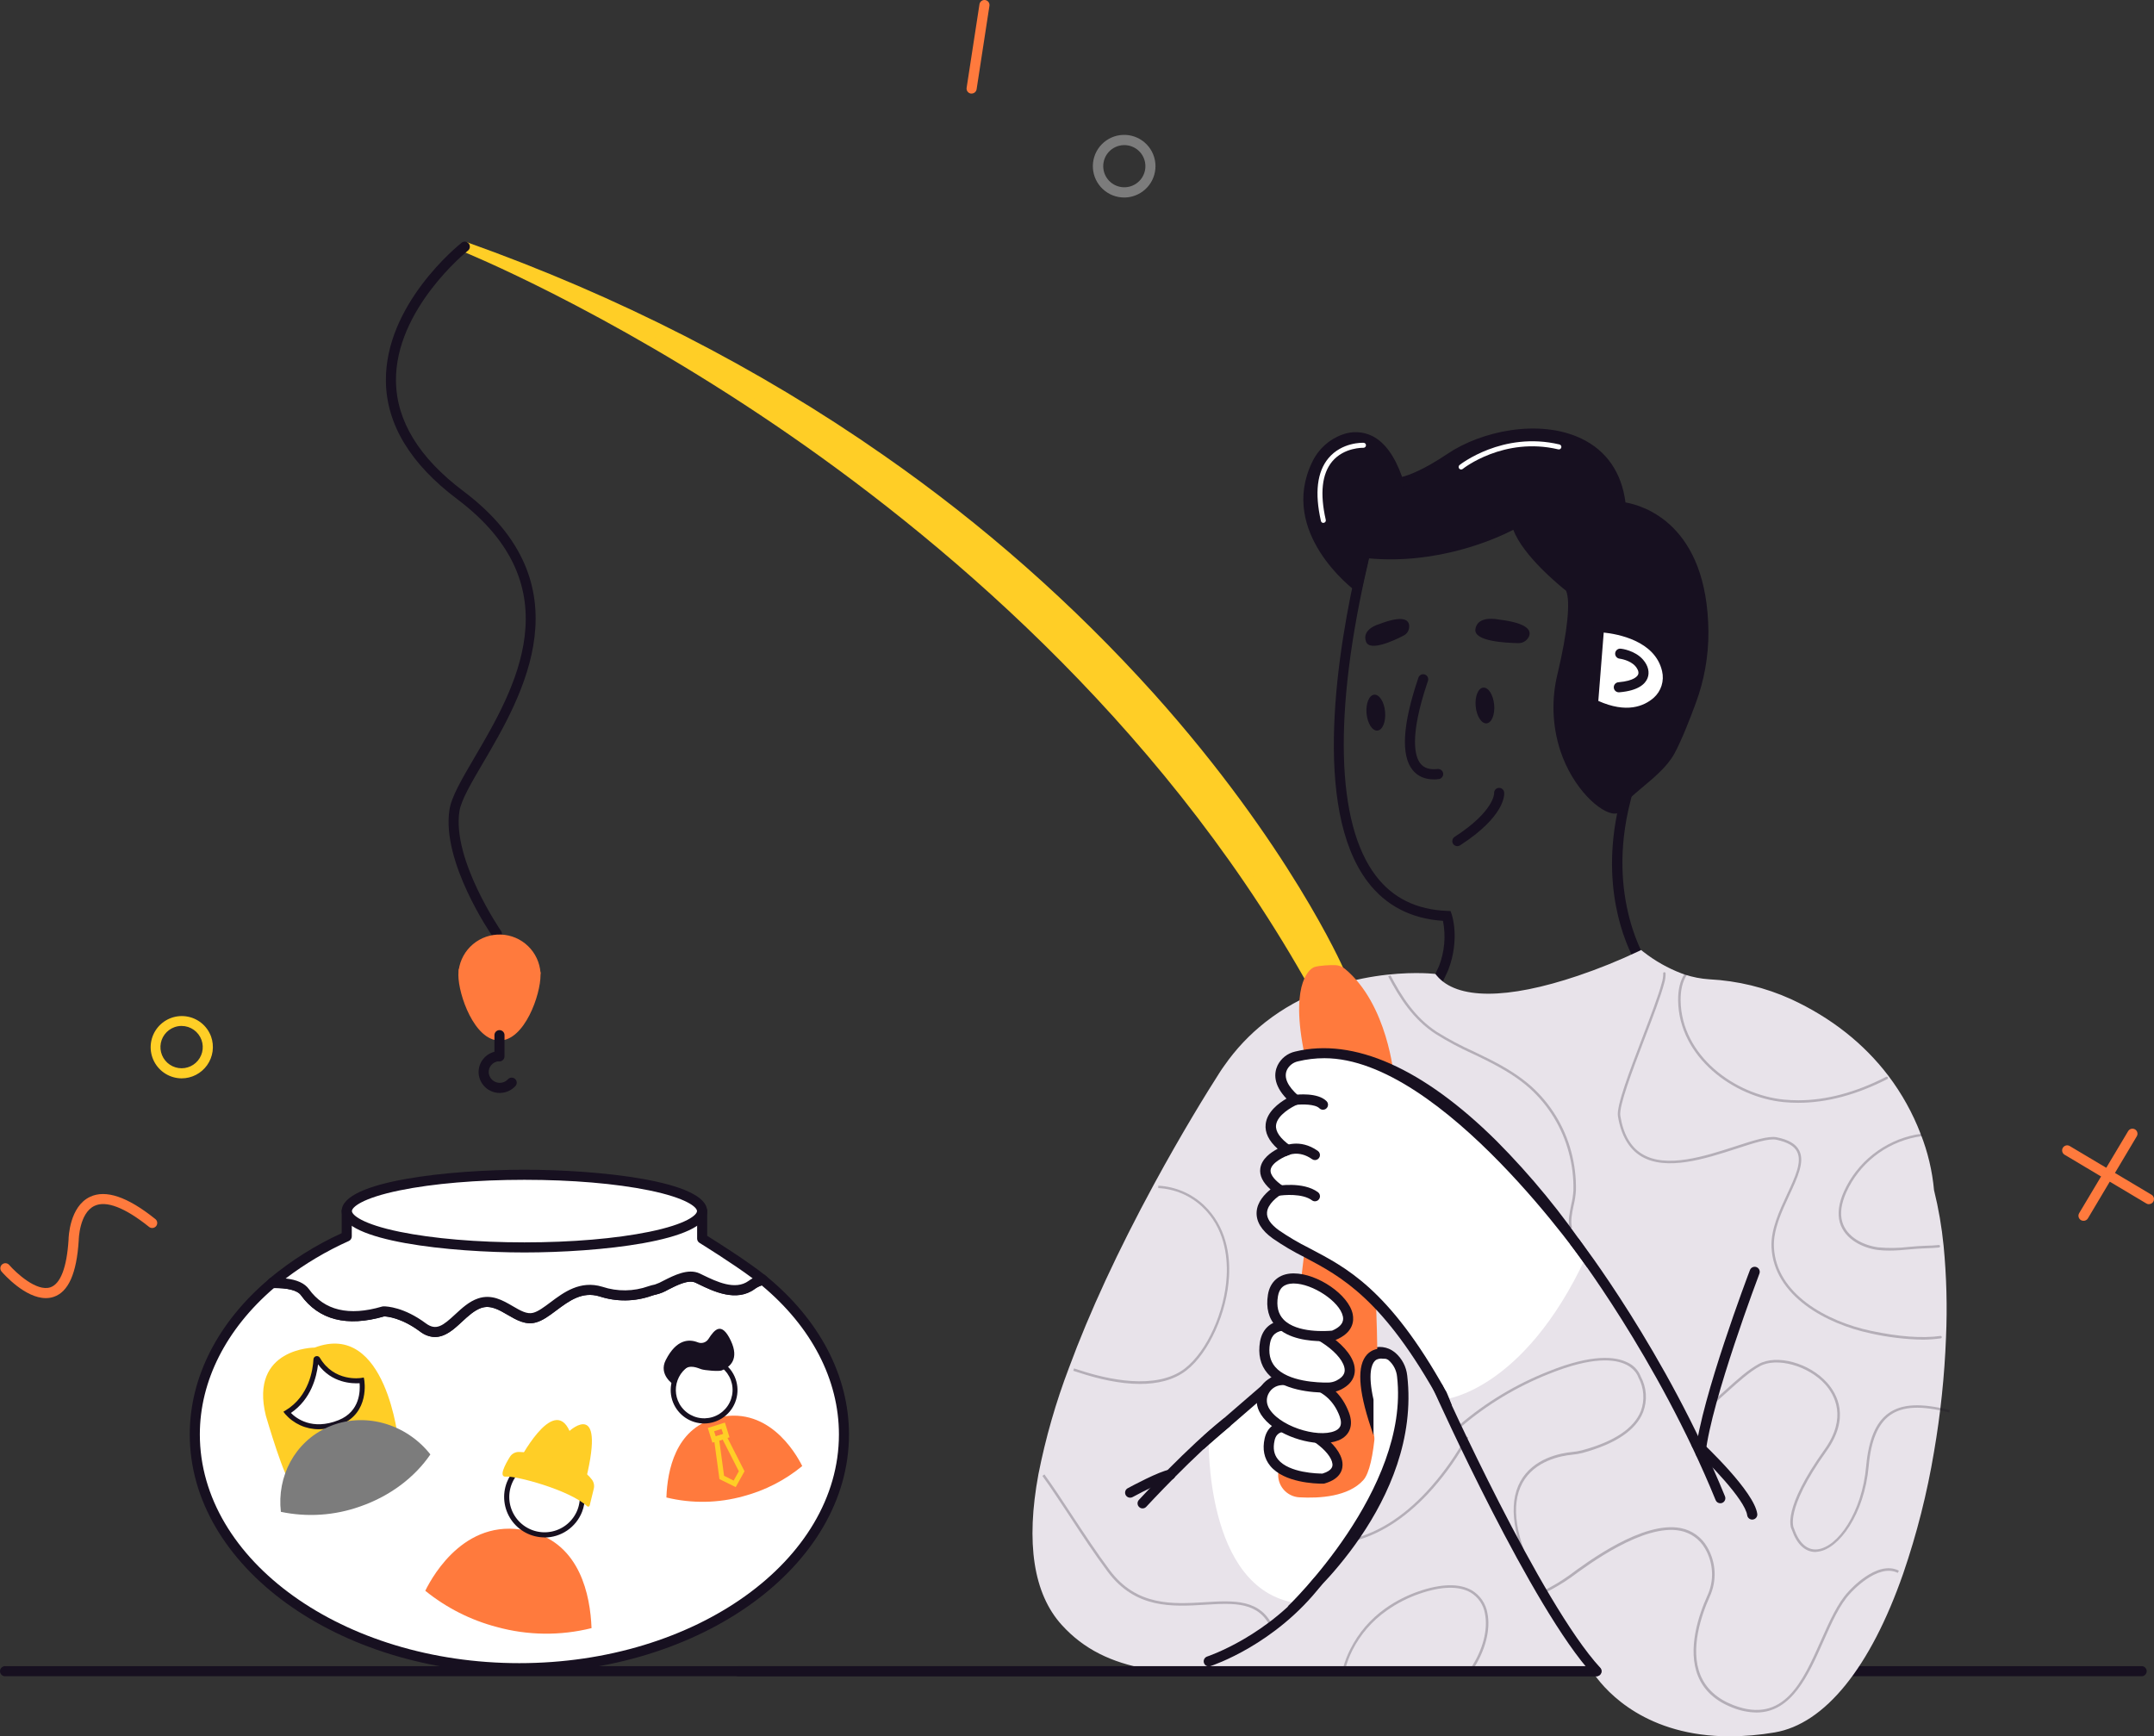 <svg xmlns="http://www.w3.org/2000/svg" id="Ebene_2" data-name="Ebene 2" viewBox="0 0 2846.66 2294.84"><rect x="0" y="0" width="2846.66" height="2294.84" fill="#333333" stroke="none"/><defs><style>      .cls-1 {        opacity: .25;      }      .cls-2, .cls-3, .cls-4, .cls-5, .cls-6 {        fill-rule: evenodd;      }      .cls-2, .cls-3, .cls-4, .cls-5, .cls-6, .cls-7, .cls-8, .cls-9, .cls-10, .cls-11, .cls-12 {        stroke-width: 0px;      }      .cls-2, .cls-7 {        fill: #171020;      }      .cls-3, .cls-12 {        fill: #ffce26;      }      .cls-4, .cls-10 {        fill: #fff;      }      .cls-5, .cls-9 {        fill: #ff7a3d;      }      .cls-6, .cls-8 {        fill: #7c7c7c;      }      .cls-11 {        fill: #e8e3ea;      }    </style></defs><g id="Layer_1" data-name="Layer 1"><path class="cls-12" d="m240.07,1425.23c-7.53-.04-14.9-2.14-21.32-6.07-6.42-3.94-11.63-9.56-15.08-16.25-3.45-6.69-4.99-14.2-4.47-21.7.52-7.51,3.09-14.73,7.43-20.88,4.34-6.15,10.28-11,17.18-14.01,6.9-3.01,14.49-4.07,21.95-3.06,7.46,1,14.5,4.03,20.36,8.76,5.86,4.72,10.31,10.96,12.87,18.04h0c2.2,6.23,2.88,12.9,1.97,19.45-.91,6.55-3.37,12.79-7.18,18.19-3.81,5.4-8.86,9.81-14.73,12.86-5.86,3.05-12.38,4.65-18.99,4.67h0Zm0-69.29c-3.24-.02-6.45.54-9.5,1.64-5.21,1.87-9.74,5.23-13.04,9.67-3.29,4.44-5.2,9.76-5.47,15.28-.27,5.52,1.1,11,3.94,15.75,2.84,4.74,7.02,8.54,12.02,10.9,5,2.37,10.58,3.21,16.05,2.4,5.47-.81,10.58-3.22,14.68-6.93,4.1-3.71,7.01-8.55,8.36-13.91,1.35-5.36,1.08-11.01-.78-16.21-1.95-5.43-5.52-10.13-10.22-13.45-4.71-3.33-10.33-5.12-16.09-5.14h.06Z"></path><path class="cls-8" d="m1485.81,261.03c-10.51.04-20.64-3.92-28.33-11.08-7.7-7.15-12.39-16.97-13.11-27.45-.73-10.48,2.56-20.85,9.19-29,6.64-8.15,16.12-13.47,26.53-14.88,10.42-1.41,20.98,1.19,29.54,7.27,8.57,6.09,14.5,15.2,16.59,25.5,2.09,10.3.19,21-5.32,29.95-5.51,8.95-14.22,15.46-24.36,18.23-3.49.96-7.1,1.45-10.73,1.46h0Zm0-69.26c-2.46,0-4.91.33-7.28.98-6.83,1.86-12.69,6.25-16.4,12.27s-4.99,13.23-3.58,20.16c1.4,6.93,5.39,13.07,11.15,17.17,5.76,4.1,12.87,5.85,19.88,4.91,7.01-.94,13.4-4.52,17.87-10,4.47-5.48,6.69-12.45,6.21-19.51-.48-7.06-3.62-13.67-8.79-18.49-5.18-4.82-11.99-7.5-19.06-7.49h0Z"></path><path class="cls-9" d="m1284.05,123.65h-1.01c-.87-.13-1.7-.43-2.45-.89-.75-.45-1.4-1.05-1.92-1.76-.52-.71-.89-1.51-1.1-2.36-.2-.85-.24-1.73-.11-2.6l16.98-110.4c.27-1.75,1.22-3.32,2.64-4.36,1.43-1.05,3.21-1.48,4.96-1.21,1.75.27,3.31,1.22,4.36,2.64,1.04,1.43,1.48,3.21,1.21,4.96l-16.97,110.4c-.26,1.56-1.07,2.97-2.28,3.99-1.2,1.02-2.73,1.58-4.31,1.58h0Z"></path><path class="cls-9" d="m60.47,1715.66c-27.11,0-54.98-31.13-58.4-35.12-.57-.66-1.01-1.43-1.28-2.26-.28-.83-.38-1.71-.32-2.58.06-.87.3-1.72.69-2.5.39-.78.93-1.48,1.6-2.05.66-.57,1.43-1.01,2.26-1.29.83-.27,1.71-.38,2.58-.32.87.07,1.72.3,2.5.69.78.39,1.48.94,2.05,1.6,8.96,10.29,36.2,35.72,54.44,29.55,13.36-4.5,21.66-26.16,24-62.61,0-3.61,1.39-44.34,28.5-57.01,20.65-9.78,49.53,0,85.85,29.14.75.52,1.38,1.19,1.86,1.96.48.78.79,1.64.93,2.54.13.91.07,1.83-.17,2.71-.24.88-.66,1.7-1.23,2.41-.57.71-1.28,1.3-2.09,1.72-.81.43-1.69.68-2.6.75-.91.07-1.82-.05-2.68-.35-.86-.3-1.65-.77-2.32-1.39-31.67-25.33-56.37-34.83-71.79-27.48-20.11,9.5-20.78,44.96-20.78,45.31v.35c-2.79,43.64-13.62,68.03-33.09,74.58-3.39,1.13-6.94,1.68-10.51,1.65h0Z"></path><path class="cls-9" d="m2839.99,1591.58c-1.2,0-2.37-.33-3.39-.95l-108.46-64.7c-1.4-.96-2.38-2.42-2.74-4.07-.36-1.66-.08-3.39.78-4.84.87-1.46,2.25-2.53,3.88-3.01,1.63-.47,3.37-.31,4.88.46l108.47,64.57c1.25.75,2.22,1.89,2.77,3.25.54,1.35.62,2.85.24,4.26-.39,1.4-1.23,2.65-2.39,3.53-1.16.89-2.58,1.37-4.04,1.37v.13Z"></path><path class="cls-9" d="m2753.47,1613.5c-1.19,0-2.36-.31-3.39-.92-1.52-.91-2.61-2.38-3.05-4.1-.44-1.71-.19-3.53.71-5.05l64.73-108.44c.45-.75,1.04-1.4,1.74-1.93.7-.52,1.49-.9,2.34-1.11.85-.22,1.73-.26,2.59-.14.87.13,1.7.42,2.45.87.75.45,1.41,1.04,1.93,1.74.52.7.9,1.5,1.11,2.34.22.85.27,1.73.14,2.59-.13.87-.42,1.7-.87,2.45l-64.57,108.47c-.6,1.01-1.46,1.84-2.49,2.41-1.03.56-2.19.85-3.37.82Z"></path><path class="cls-7" d="m2830.77,2215.42H7.14c-.91.06-1.83-.06-2.69-.37-.86-.31-1.65-.79-2.32-1.41-.67-.63-1.2-1.38-1.57-2.22-.37-.84-.55-1.75-.55-2.67s.19-1.82.55-2.66c.37-.84.9-1.6,1.57-2.22.67-.63,1.46-1.11,2.32-1.41.86-.31,1.78-.43,2.69-.37h2823.63c1.69.11,3.27.87,4.43,2.1,1.15,1.24,1.8,2.87,1.8,4.56s-.65,3.33-1.8,4.56c-1.16,1.24-2.74,1.99-4.43,2.11Z"></path><path class="cls-7" d="m2014.64,1355.94c-7.64,0-15.43-.35-23.37-1.05-36.52-3.47-72.18-13.18-105.42-28.69l-5.77-2.91,21.6-46.27c7.43-19.09,9.27-39.89,5.32-59.98-41.99-2.76-75.4-20.02-99.31-51.37-74.55-97.73-39.9-308.36-12.67-425.18.44-1.93.89-3.8,1.2-5.23l-23.46-29.13,122.3-54.25,201.7,51.62,1.3,3.17c3.73,8.83,91.42,217.97,56.72,352.15-33.32,128.77,22.16,212.59,22.58,213.45l-2.22,1.49,1.46,1.04c-38.67,53.33-94.35,81.14-161.96,81.14Zm-116.92-39.02c30.2,13.1,62.25,21.41,95.01,24.64,71.73,6.33,128.51-17.01,168.92-69.45-13.37-23.88-49.44-102.8-19.95-216.8,31.38-121.29-44.09-314.16-54.82-340.6l-190.77-48.7-102.13,45.22,15.83,19.51.22,1.86c.19,1.52,0,1.71-1.96,10.83-46.21,197.84-42.56,344.88,10.23,414.07,22.17,29.26,53.83,44.88,94.15,46.4l4.56.19,1.49,4.3c.44,1.33,11.02,32.75-4.47,73.51l-.19.47-16.12,34.55Z"></path><path class="cls-7" d="m1803.7,730.74l-9.97,43.64s-96.94-71.83-53.49-160.98c3.54-7.55,8.54-14.33,14.71-19.94,6.16-5.61,13.38-9.96,21.23-12.77,21.76-7.38,52.51-3.96,72.33,57,0,0,20.65-.51,68.25-32.62,70.59-47.5,214.46-54.31,225.26,64.76,0,0,107.67,5.25,109.03,165.31.1,31.49-5.5,62.75-16.53,92.25-7.7,20.93-18.34,48.1-27.52,65.08-16.63,30.78-66,56.72-68.85,73.06-2.15,12.28-48.99-13.08-69.67-75.56-10.25-31.67-11.48-65.57-3.55-97.89,8.18-34.3,20.75-96.31,10.08-115.78,0,0-64.39-49.88-70.66-86.05-.06.13-90.32,52.7-200.65,40.48Z"></path><path class="cls-7" d="m2133.88,1075.32c-17.99,0-54.89-32.21-71.8-83.13-10.66-32.84-11.95-68-3.7-101.53,13.2-55.39,17.35-96.14,11.27-109.92-8.61-6.81-57-46.33-69.67-80.53-23.56,12.13-99.56,46.11-191.09,37.75l-10.95,47.82-8.17-6.05c-1.05-.76-100.87-76.01-55.52-169.24,7.96-16.83,22.26-29.83,39.78-36.13,6.36-2.4,13.16-3.47,19.95-3.15,6.8.33,13.46,2.04,19.57,5.04,16.37,8.2,29.61,26.38,39.43,54.03,8.23-2.03,27.67-8.74,60.17-30.59,43.83-29.61,120.62-46.71,176.52-20.14,33.34,15.83,53.48,45,58.52,84.49,23.12,3.99,108.37,28.5,109.61,171.17.13,32.31-5.6,64.37-16.92,94.63-7.5,20.39-18.43,48.42-27.9,65.93-9.46,17.51-27.55,32.33-43.38,45.63-11.24,9.5-23.94,20.02-24.89,25.34-.39,2.33-1.58,4.45-3.37,6-1.79,1.55-4.06,2.43-6.42,2.49l-1.04.09Zm-124.65-395.51l1.65,9.5c4.78,27.59,50.67,68.47,68.15,81.9l1.07.85.67,1.24c11.11,20.27,1.01,76.73-9.5,120.53-7.66,31.08-6.51,63.68,3.32,94.15,16.41,49.31,48.08,71.73,57.54,73.88,3.17-9.34,14.67-19,28.79-30.69,14.98-12.66,31.99-26.72,40.09-41.73,9.09-16.82,19.76-44.34,27.14-64.2,10.74-28.75,16.19-59.21,16.09-89.9-1.3-151.41-98.55-158.5-102.7-158.73l-5.73-.31-.57-5.74c-3.42-37.78-20.75-64.38-51.53-78.98-49.56-23.56-121.98-8.77-163.34,19.16-47.85,32.27-69.67,33.7-71.83,33.76h-4.97l-1.55-4.75c-8.81-27.2-20.46-44.62-34.58-51.71-4.54-2.19-9.48-3.42-14.51-3.62-5.04-.2-10.06.63-14.76,2.45-7.01,2.54-13.45,6.44-18.95,11.47-5.51,5.03-9.97,11.1-13.13,17.85-33.22,68.25,21.89,126.67,43.42,145.96l8.9-38.83,5.89.67c106.91,11.84,195.65-38.98,196.35-39.49l8.58-4.69Z"></path><path class="cls-10" d="m2113.32,828.91s77.08,1.74,89.72,56.56c1.79,7.53,1.5,15.41-.84,22.79-2.34,7.38-6.65,13.99-12.46,19.11-14.66,12.82-41.17,23.94-84.46,3.16l8.04-101.62Z"></path><path class="cls-7" d="m2149.77,948.81c-13.24,0-28.98-3.42-47.5-12.36l-4.09-1.96,8.9-112.39,6.34.16c3.38,0,82.33,2.5,96.08,61.72,2.07,8.71,1.73,17.82-.98,26.35-2.71,8.53-7.69,16.16-14.41,22.07-12.25,10.76-28.04,16.61-44.34,16.41h0Zm-37.49-22.43c37.33,16.63,60.17,7.13,73.09-4.02,4.9-4.32,8.52-9.9,10.49-16.13,1.97-6.24,2.21-12.89.69-19.24-9.31-40.44-59.32-49.12-77.12-50.96l-7.15,90.35Z"></path><path class="cls-7" d="m2139.67,914.98c-1.76.08-3.48-.55-4.79-1.74-1.3-1.2-2.07-2.86-2.14-4.62-.08-1.77.55-3.49,1.74-4.79,1.2-1.3,2.86-2.07,4.62-2.15,20.84-1.8,25.02-8.26,25.81-10.23,1.68-4.11-1.96-8.99-3.58-10.89-7.22-8.33-20.74-9.98-20.87-10.01-1.75-.19-3.36-1.07-4.46-2.45-1.11-1.38-1.62-3.14-1.43-4.89.2-1.76,1.08-3.37,2.46-4.47,1.37-1.11,3.13-1.62,4.89-1.42.76,0,18.78,2.18,29.48,14.53,6.88,7.92,9,16.91,5.86,24.64-2.94,7.22-11.75,16.31-37.02,18.46l-.57.03Z"></path><path class="cls-7" d="m1980.16,818.74s-28.16-6.14-30.34,13.27c-1.78,15.58,40.18,17.73,56.68,17.99,2.78.07,5.52-.63,7.92-2.01,2.41-1.37,4.39-3.39,5.73-5.81,3.99-7.54,1.52-18.53-39.99-23.44Z"></path><path class="cls-7" d="m1822.73,824.85s-23.65,6.34-17.42,23.25c5.01,13.55,37.44-1.71,49.95-8.24,2.17-1.14,3.98-2.87,5.23-4.98s1.89-4.53,1.86-6.99c.06-7.82-6.27-15.86-39.62-3.04Z"></path><path class="cls-7" d="m1964.65,956.02c6.74-.63,11.21-11.72,9.98-24.76-1.24-13.05-7.7-23.1-14.43-22.47-6.74.64-11.21,11.73-9.98,24.77,1.23,13.04,7.69,23.1,14.43,22.46Z"></path><path class="cls-7" d="m1820.38,965.58c6.77-.61,11.3-11.73,10.12-24.83-1.17-13.1-7.62-23.22-14.39-22.61-6.76.61-11.3,11.72-10.12,24.82,1.18,13.1,7.63,23.23,14.39,22.62Z"></path><path class="cls-7" d="m1895.19,1030.1c-12.16,0-21.69-4.15-28.31-12.39-15.58-19.31-13.3-59.5,6.77-119.45.48-1.39.8-2.34.92-2.79.58-1.56,1.72-2.84,3.19-3.61,1.48-.77,3.19-.95,4.8-.53,1.6.43,2.99,1.44,3.9,2.84.9,1.4,1.24,3.08.97,4.72,0,.51-.54,1.71-1.14,3.49-24.29,72.58-16.09,98.17-9.03,106.85,4.79,5.95,12.29,8.29,23,7.12,1.7-.09,3.38.48,4.69,1.58,1.3,1.11,2.13,2.68,2.31,4.38.18,1.7-.29,3.41-1.33,4.77-1.04,1.36-2.56,2.27-4.25,2.54-2.25.35-4.43.48-6.49.48Z"></path><path class="cls-7" d="m1925.97,1118.36c-1.44-.01-2.84-.48-3.99-1.34-1.15-.87-1.99-2.08-2.39-3.46-.41-1.38-.36-2.86.14-4.21s1.42-2.5,2.63-3.28c52.44-33.92,52.25-57.35,52.25-57.61-.08-.86.02-1.73.28-2.56.26-.82.67-1.59,1.23-2.26.56-.66,1.24-1.21,2.01-1.61.77-.4,1.61-.65,2.47-.72,1.77-.15,3.53.4,4.89,1.54s2.22,2.77,2.39,4.54c.32,3.16,1.21,31.41-58.3,69.89-1.07.7-2.33,1.08-3.61,1.08h0Z"></path><path class="cls-10" d="m1748.85,691.09c-.75.01-1.48-.25-2.06-.72-.58-.48-.97-1.14-1.11-1.88-8.42-37.02-5.07-64.92,9.95-82.91,17.82-21.34,45.25-20.43,46.42-20.36.44,0,.88.09,1.28.27.41.18.77.44,1.07.76.3.33.52.71.66,1.13.15.42.2.86.16,1.3-.05.87-.44,1.69-1.08,2.28-.65.59-1.5.91-2.37.88-.23,0-25.34-.79-41.17,18.05-13.56,16.31-16.44,42.24-8.52,77.11.12.43.14.87.08,1.31-.07.43-.22.85-.46,1.22-.23.38-.54.7-.91.94-.37.25-.78.41-1.21.49l-.73.13Z"></path><path class="cls-10" d="m1931.01,620.5c-.69,0-1.37-.21-1.93-.61-.57-.4-.99-.96-1.22-1.61s-.25-1.36-.06-2.02c.19-.66.58-1.25,1.12-1.68.54-.44,56.81-45,131.99-27.17.86.21,1.61.74,2.07,1.5.46.75.61,1.66.4,2.52-.2.86-.74,1.6-1.5,2.07-.75.46-1.66.61-2.52.4-71.89-17.07-125.72,25.34-126.26,25.87-.6.46-1.34.72-2.09.73h0Z"></path><path class="cls-11" d="m2565.14,1767.37c-1.96,50.39-7.25,100.59-15.83,150.27-9.08,54.29-22.59,107.75-40.41,159.83-38.32,109.96-94.6,193.88-164.68,205.63-156.82,26.31-219.59-56.15-232.86-75.76-.85-1.23-85.35-2.02-165.44-2.5-72.52-.44-141.43-.6-141.43-.6h-27.68c-32.52.35-62.98,1.14-91.49,1.77-129.3,2.85-218.32,1.94-277.16-63.33-39.08-43.23-43.89-113-29.04-193.18,9.38-47.49,22.74-94.1,39.93-139.34,30.85-83.58,72.4-168.8,111.89-241.54,32.71-60.17,63.97-112.07,86.49-147.29,2-3.1,4.03-6.11,6.08-9.02,14.68-21.19,32.47-40.06,52.76-55.96,95.57-75.15,217.31-62.67,217.31-62.67,36.57,44.14,126.96,24.95,194.03,2.28,27.4-9.29,54.24-20.12,80.41-32.46,15.7,12.29,33.17,22.15,51.81,29.26,1.52.6,3.16,1.11,4.59,1.61,11.06,3.72,22.56,5.99,34.2,6.78,36.53,1.89,72.38,10.59,105.71,25.65,58.59,27.11,98.68,63.34,126.13,99.47,17.32,22.94,31.34,48.2,41.65,75.02,15.99,41.71,17.45,72.65,17.45,72.65,6,24.1,10.24,48.6,12.67,73.31,3.78,39.93,4.75,80.07,2.91,120.12h0Z"></path><path class="cls-11" d="m2285.92,2294.84c-109.51,0-161.86-57.76-178.58-81.26-7.98-.47-39.97-1.36-161.67-2.06-71.67-.44-140.74-.6-141.43-.6-9.36,0-18.54.06-27.55.16-26.35.25-51.09.86-75.03,1.39l-16.4.38c-136.18,2.98-223.14,0-282.26-65.42-37.18-41.17-47.51-108.06-30.66-198.98,9.48-47.94,22.98-95,40.38-140.67,27.17-73.66,64.95-155.17,112.26-242.42,37.5-69.1,70.43-122.18,86.74-147.67,1.87-2.95,3.9-5.99,6.34-9.31,15.08-21.7,33.31-41.03,54.09-57.35,96.59-76.01,217.02-64.58,222.12-64.04l2.69.26,1.74,2.12c26.48,31.92,92.79,31.98,186.85.19,27.12-9.18,53.69-19.91,79.58-32.15l3.71-1.8,3.16,2.5c15.18,11.88,32.04,21.42,50.04,28.31,1.55.6,2.95,1.08,4.37,1.55,10.54,3.5,21.48,5.63,32.56,6.34,37.35,1.93,74.01,10.83,108.08,26.25,52.92,24.48,96.18,58.62,128.64,101.34,17.71,23.42,32.04,49.22,42.56,76.64,9.42,23.83,15.38,48.88,17.7,74.39,5.99,24.2,10.23,48.81,12.67,73.63,3.88,40.23,4.94,80.69,3.17,121.07h0c-1.94,50.68-7.23,101.17-15.84,151.15-9.11,54.66-22.73,108.47-40.72,160.88-43.29,124.33-103.65,198.91-169.97,210.02-19.6,3.37-39.45,5.1-59.34,5.16h0Zm-481.65-97.25c.7,0,69.67,0,141.49.6,46.94.26,84.78.57,112.46.95q55.93.73,58.43,4.47c13.62,20.11,62.16,77.9,169.36,77.9,19.11-.07,38.17-1.73,57-4.97,61.31-10.29,117.97-81.77,159.61-201.28,17.73-51.72,31.16-104.81,40.16-158.73,8.58-49.4,13.87-99.31,15.83-149.41h0c1.73-39.75.67-79.57-3.16-119.17-2.37-24.38-6.5-48.55-12.39-72.33l-.22-1.33c0-.28-1.61-30.5-16.97-70.59-10.1-26.24-23.82-50.94-40.76-73.38-31.13-41.16-72.84-73.91-123.51-97.44-32.58-14.72-67.62-23.22-103.33-25.05-12.21-.83-24.27-3.21-35.88-7.09-1.65-.54-3.17-1.11-4.94-1.78-17.96-6.8-34.85-16.13-50.16-27.71-25.26,11.71-51.11,22.07-77.47,31.04-69.32,23.47-159.64,41.83-199.51-2.15-17.89-1.18-125.22-5.1-209.96,61.46-19.76,15.52-37.08,33.9-51.4,54.54-2.25,3.16-4.15,6.01-5.92,8.8-16.21,25.34-48.96,78.13-86.27,146.88-47.02,86.65-84.52,167.62-111.47,240.68-17.09,44.95-30.38,91.25-39.71,138.42-16.03,86.59-6.81,149.73,27.42,187.61,56.44,62.51,140.14,63.91,272.1,61.02l16.37-.38c23.98-.53,48.77-1.1,75.18-1.39,8.97-.13,18.18-.19,27.62-.19Z"></path><path class="cls-10" d="m1597.41,1900.7c0,.6-5.67,199.16,115.18,217.88,0,0,159.51-134.6,140.54-299.71-1.04-10.03-5.83-19.29-13.39-25.94l-.89-.73c-3.51-2.8-7.73-4.59-12.19-5.17-4.46-.58-8.99.08-13.1,1.9-4.12,1.82-7.65,4.73-10.23,8.41-2.57,3.69-4.09,8.01-4.38,12.5-1.55,21.45,2.31,42.94,11.21,62.51l-107.67-62.42-105.08,90.77Z"></path><path class="cls-7" d="m1859.75,1818.11c-1.23-11.74-6.89-22.57-15.83-30.28l-1.05-.82c-4.46-3.56-9.82-5.83-15.48-6.56s-11.42.11-16.64,2.42c-5.22,2.31-9.71,6.01-12.98,10.69-3.27,4.68-5.2,10.17-5.57,15.87-1.08,16.09.61,32.24,5.01,47.76l-95.7-55.39-108.56,93.86-2.22,2v17.48l112.23-97.03,111.29,72.83,1.77-21.59c-8.45-18.53-12.07-38.89-10.55-59.19.18-3.29,1.28-6.46,3.16-9.16,1.89-2.69,4.49-4.81,7.52-6.11,2.97-1.36,6.26-1.86,9.5-1.44,3.25.42,6.31,1.75,8.83,3.82l.79.6c6.3,5.55,10.25,13.28,11.06,21.63,17.13,148.84-144.51,303.64-144.51,303.64,3.17.76,6.34,1.39,9.5,1.9l3.01.44,2.31-1.93c6.88-5.41,162.27-138.68,143.11-305.44Z"></path><path class="cls-9" d="m1727.88,1620.65l-38.51,325.18c-.47,4.02-.12,8.1,1.04,11.98,1.16,3.89,3.1,7.49,5.7,10.59,2.61,3.11,5.82,5.64,9.44,7.46,3.63,1.81,7.58,2.87,11.63,3.09,27.01,1.55,64.73-.85,84.46-22.64,32.9-36.29,12.48-314.28,12.48-314.28l-86.24-21.38Z"></path><path class="cls-12" d="m613.97,326.14s734.1,293.57,1115.05,962.44c0,0,24.01-11.91,40.38-5.96,0,0-279.79-645.02-1155.43-956.48Z"></path><path class="cls-12" d="m1726.24,1297.35l-3.17-5.48c-195.93-344.27-487.7-586.79-697.88-729.61-228.01-154.89-411.88-229.22-413.69-229.95l4.69-12.48c200.3,71.25,385.88,166.01,551.54,281.85,130.81,90.99,250.7,196.76,357.28,315.2,178.08,198.69,249.81,361.62,250.5,363.24l6.15,14.22-14.54-5.29c-11.18-4.05-29.17,2.72-35.12,5.67l-5.76,2.63ZM788.85,403.31c83.7,45,165.01,94.3,243.62,147.7,131.1,88.62,253.73,189.18,366.31,300.38,134.25,133.36,246.29,277.61,333.09,428.79,8.37-3.4,17.26-5.35,26.29-5.76-19-39.55-93.04-181.37-243.5-349.15-140.67-156.98-374.99-364.88-725.81-521.96Z"></path><path class="cls-9" d="m1739.06,1284.62s-26.76,11.62-10.04,100.13c16.73,88.52,106.95,41.68,106.95,41.68,0,0-7.7-95.01-62.55-140.61-2.47-2.09-5.56-3.31-8.8-3.48-8.58-.29-17.16.48-25.56,2.28h0Z"></path><path class="cls-9" d="m1786.76,1445.49c-10.09.14-20.08-2.02-29.2-6.33-18.28-8.87-30.09-26.82-35.09-53.27-17.23-91.11,10.67-106.09,13.93-107.48l.54-.22c6.59-2.22,21.95-2.88,27.96-2.6,4.66.24,9.11,1.99,12.67,5,56.37,46.94,64.64,141.21,64.95,145.2.09,1.29-.21,2.58-.84,3.7-.64,1.13-1.59,2.04-2.73,2.64-1.3.95-25.62,13.36-52.19,13.36Zm-45.04-154.73c-2.37,1.74-20.33,17.73-6.14,92.76,4.18,22.17,13.52,36.8,27.77,43.73,23.37,11.4,54.44,0,65.46-4.84-2.37-19.01-14.31-93.74-59.66-131.46-1.35-1.17-3.06-1.85-4.85-1.93-7.56-.21-15.13.37-22.58,1.74h0Z"></path><path class="cls-10" d="m2095.53,1662.11s-199.52-310.35-382.18-265.86c-4.03.9-7.81,2.69-11.06,5.24-3.25,2.55-5.88,5.79-7.72,9.49-4.43,9.5-4.28,24,17.16,42.69,0,0-65.52,27.23-10.22,66.5,0,0-57.86,19.16-11.06,52.35,0,0-48.8,27.08-4.24,59.12,56.59,40.76,125.09,40,222.95,217.85,0-.12,103.81-10.32,186.37-187.38Z"></path><path class="cls-7" d="m2101.13,1658.56c-36.23-54.11-77.59-104.6-123.51-150.77-96.87-95.99-188.81-136.78-266.01-117.97-5,1.12-9.67,3.35-13.69,6.51-4.02,3.17-7.27,7.2-9.53,11.8-4.65,9.91-5.92,25.33,11.78,43.86-10.16,5.89-25.68,17.42-27.48,33.63-1.27,11.18,4.05,22.17,15.83,32.71-9.18,4.78-21.03,13.21-22.9,25.69-1.39,9.5,3.17,18.81,13.49,27.99-7.47,5.92-17.6,16.37-18.39,29.83-.73,12.51,6.33,24.32,21.47,35.09,13.13,9.08,26.89,17.21,41.17,24.35,49.21,26,105.01,55.49,179.71,191.31.59,1.05,1.43,1.92,2.46,2.53,1.03.6,2.21.92,3.4.93h.99c2.65,1.43,5.75,1.74,8.64.88,0,0-7.22-19-8.04-19-75.56-135.76-132.76-163.19-180.51-188.46-13.76-6.87-27.03-14.68-39.72-23.37-11.02-7.95-16.4-15.83-15.83-23.47.63-11.43,14.35-21.53,19.54-24.44.98-.55,1.81-1.34,2.41-2.3.6-.95.95-2.04,1.01-3.17.06-1.12-.16-2.24-.65-3.26-.48-1.02-1.22-1.89-2.14-2.55-7.63-5.41-16.5-13.42-15.39-20.93,1.46-9.79,18.75-17.64,24.67-19.63,1.18-.38,2.23-1.09,3.03-2.03.8-.94,1.33-2.09,1.51-3.32.18-1.22.02-2.47-.47-3.61-.48-1.14-1.28-2.12-2.3-2.83-13.74-9.69-20.23-19-19.28-27.48,1.46-13.3,20.87-24.2,28.22-27.27,1.04-.43,1.96-1.13,2.67-2.02.7-.89,1.17-1.95,1.35-3.07.18-1.12.07-2.27-.32-3.33-.39-1.07-1.04-2.02-1.9-2.76-15.01-13.11-20.2-24.83-15.49-34.83,1.43-2.78,3.46-5.21,5.93-7.11,2.47-1.91,5.34-3.25,8.39-3.92,11.51-2.8,23.31-4.2,35.15-4.18,156.03,0,346.99,276.19,346.99,276.19,1.68-3.39,2.54-6.34,4.15-9.79.48-1.02.7-2.14.63-3.27-.08-1.12-.43-2.21-1.04-3.16h0Z"></path><path class="cls-7" d="m1748.41,1466.71c-1.77.01-3.47-.69-4.72-1.93-5.64-5.67-23.34-5.48-31.04-4.5-1.7.12-3.39-.41-4.71-1.5-1.32-1.08-2.17-2.63-2.39-4.32-.21-1.7.23-3.41,1.24-4.79,1.01-1.37,2.5-2.31,4.18-2.62,3.17-.38,30.41-3.46,42.15,8.29.94.93,1.58,2.12,1.84,3.42.26,1.29.13,2.63-.38,3.85s-1.36,2.26-2.46,2.99-2.39,1.12-3.71,1.11h0Z"></path><path class="cls-7" d="m1737.83,1533.25c-1.39-.01-2.73-.44-3.86-1.24-17.71-12.51-32.28-4.97-32.4-4.91-.78.47-1.64.78-2.54.9-.89.13-1.81.07-2.68-.17s-1.69-.65-2.4-1.21c-.71-.56-1.29-1.27-1.72-2.06-.43-.8-.7-1.68-.78-2.58-.08-.9.03-1.81.31-2.67.28-.86.73-1.66,1.33-2.34.6-.68,1.33-1.23,2.14-1.62.89-.47,22.17-11.43,46.4,5.77,1.15.82,2.01,1.98,2.46,3.32.45,1.34.47,2.79.04,4.14-.43,1.35-1.27,2.52-2.41,3.36-1.13.84-2.51,1.3-3.92,1.31h.03Z"></path><path class="cls-7" d="m1737.83,1587.72c-1.44-.01-2.84-.47-3.99-1.33-12.45-9.25-36.89-7.32-45.29-5.77-.86.16-1.74.15-2.6-.03-.85-.19-1.66-.54-2.38-1.04-.72-.49-1.34-1.13-1.82-1.86-.47-.74-.8-1.56-.95-2.42-.16-.86-.15-1.74.03-2.6.19-.85.54-1.67,1.03-2.39.5-.72,1.14-1.33,1.87-1.81.73-.47,1.56-.8,2.42-.96,1.45-.28,35.94-6.33,55.64,8.17,1.12.84,1.95,2.01,2.37,3.35.42,1.33.41,2.76-.02,4.09-.44,1.33-1.29,2.49-2.42,3.32-1.13.82-2.49,1.27-3.89,1.28h0Z"></path><path class="cls-4" d="m1748.72,1954.22s-82.78,2.02-70.87-51.69c11.91-53.71,136.2,33.13,70.87,51.69Z"></path><path class="cls-7" d="m1747.39,1960.9c-8.61,0-50.35-1.17-68.68-23.47-8.08-9.78-10.55-22.17-7.38-36.32,3.35-15.17,14.85-23.28,31.38-22.45,27.46,1.45,68.56,29.19,71.41,54.5.83,7.5-1.11,21.09-23.56,27.49l-.82.22h-2.35v.03Zm-47.15-68.98c-11.81,0-14.73,6.81-15.83,12.07-2.28,10.23-.76,18.4,4.62,24.96,14.69,17.86,52.57,18.62,58.74,18.62,14.1-4.25,13.37-10.77,13.12-12.92-1.87-16.76-35.98-41.46-58.85-42.69l-1.8-.04Z"></path><path class="cls-4" d="m1670,1862.12c-1.78-3.92-2.59-8.21-2.37-12.51.22-4.3,1.47-8.49,3.64-12.21,2.17-3.72,5.2-6.87,8.83-9.18,3.64-2.31,7.77-3.71,12.06-4.1,24.39-2.21,67.62.76,84.24,45.22,19,50.58-86.64,33.92-106.4-7.22Z"></path><path class="cls-7" d="m1747.74,1907.29c-30.65,0-71.57-16.92-83.76-42.28-2.3-4.78-3.4-10.05-3.19-15.35.21-5.3,1.72-10.47,4.39-15.05,2.7-4.79,6.52-8.84,11.13-11.83,4.61-2.98,9.88-4.8,15.35-5.31,26.22-2.37,72.84.89,91.08,49.5,6.33,16.66,1.17,30.34-13.49,36.58-6.86,2.65-14.16,3.92-21.51,3.74h0Zm-71.73-48.05c12.23,25.34,65.08,41.81,88.01,32.05,5.45-2.31,11.08-6.65,6.33-19.63-15.07-40.35-54.97-42.98-77.39-40.92-3.33.31-6.54,1.42-9.34,3.24-2.8,1.82-5.12,4.3-6.75,7.21-1.6,2.72-2.5,5.79-2.63,8.93-.14,3.15.51,6.28,1.87,9.12h-.1Z"></path><path class="cls-4" d="m1769.18,1830.58c-4.43,2.12-9.28,3.2-14.19,3.17-22.45.25-92.97-3.36-83.19-59.73,11.21-64.41,158.09,26.1,97.38,56.56Z"></path><path class="cls-7" d="m1753.03,1840.59c-18.46,0-58.65-2.79-77.97-25.52-9.5-11.06-12.66-25.34-9.81-42.03,3.16-17.41,14.85-27.42,33.25-28.18,34.23-1.33,83.73,30.4,91.01,58.62,2.09,8.04,2.6,23.05-17.35,33.06-5.32,2.63-11.17,4.01-17.1,4.02l-2.03.03Zm-52.35-82.34h-1.64c-11.97.48-18.75,6.08-20.65,17.14-2.25,12.92,0,23.08,6.81,31.13,16.88,19.82,57.63,20.93,69.67,20.77,3.9,0,7.76-.89,11.27-2.6,11.91-5.98,11.66-13.04,10.42-17.83-5.51-21.62-48.13-48.7-75.88-48.7v.09Z"></path><path class="cls-4" d="m1762.03,1765.19s-90.01,10.83-79.78-52.92,149.92,24.61,79.78,52.92Z"></path><path class="cls-7" d="m1747.74,1772.57c-17.29,0-45.19-2.82-61.06-19.32-10.1-10.52-13.8-24.64-11.02-42.03,2.79-17.38,14.82-27.83,32.91-28.21h1.14c31.67,0,72.84,28.34,78,53.83,1.77,8.65,1.11,24.58-23.18,34.4l-.83.34h-.88c-5.01.62-10.04.94-15.08.99h0Zm-38-76.23h-.82c-11.72.25-18.28,5.8-20.05,17.01-2.12,13.17.32,23.21,7.44,30.62,17.55,18.3,57.7,15.3,64.1,14.69,16.72-7.06,14.88-16.02,14.25-19-4.09-19.38-40.12-43.32-64.95-43.32h.03Z"></path><path class="cls-7" d="m2273.66,1986.8c-1.35.04-2.68-.34-3.82-1.08-1.13-.74-2.01-1.81-2.51-3.06-77.02-188.62-190.02-335.34-191.16-336.8-.53-.69-.93-1.48-1.16-2.32-.23-.84-.29-1.73-.18-2.59.1-.87.38-1.71.82-2.47.43-.76,1.01-1.42,1.7-1.96.69-.54,1.48-.93,2.32-1.16.84-.24,1.72-.3,2.59-.19.87.11,1.7.39,2.46.82.76.43,1.43,1.01,1.97,1.7,1.14,1.46,115.24,149.54,192.99,339.93.33.81.49,1.68.49,2.56-.01.88-.19,1.75-.53,2.56-.34.81-.83,1.54-1.46,2.16-.62.61-1.36,1.1-2.18,1.43-.75.29-1.54.45-2.34.47Z"></path><path class="cls-7" d="m2247.41,1926.73h-.73c-.87-.09-1.72-.35-2.49-.77s-1.45-.99-2-1.67-.96-1.47-1.21-2.31c-.24-.84-.32-1.73-.22-2.6,7.76-71.44,69.42-234.34,72.04-241.09.69-1.58,1.95-2.84,3.54-3.5,1.58-.67,3.37-.71,4.98-.09,1.6.61,2.91,1.82,3.65,3.37.74,1.56.85,3.34.31,4.97-.63,1.68-63.68,168.03-71.25,237.8-.2,1.62-.98,3.11-2.2,4.2-1.21,1.08-2.79,1.69-4.42,1.69h0Z"></path><path class="cls-7" d="m2315.62,2008.37c-1.6,0-3.15-.59-4.36-1.64s-2-2.5-2.23-4.09c-2.97-20.9-52.53-71.13-71.38-88.67-.65-.6-1.17-1.33-1.54-2.13-.37-.8-.57-1.67-.6-2.56-.03-.88.12-1.76.43-2.59.31-.82.79-1.58,1.4-2.22.59-.66,1.31-1.19,2.12-1.56.8-.38,1.67-.58,2.56-.61.89-.03,1.77.12,2.6.44.82.31,1.58.79,2.22,1.41,7.28,6.81,71.31,67.3,75.49,96.59.25,1.75-.21,3.53-1.27,4.94-1.07,1.41-2.64,2.35-4.39,2.6l-1.05.09Z"></path><path class="cls-7" d="m2109.96,2215.42c-.92,0-1.83-.19-2.67-.56-.85-.37-1.61-.92-2.23-1.59-79.97-86.65-205.37-364.83-210.69-376.64-.73-1.61-.78-3.45-.15-5.1.63-1.65,1.89-2.98,3.5-3.7,1.61-.73,3.45-.78,5.1-.15,1.65.63,2.98,1.89,3.71,3.5,1.29,2.89,129.84,288,208.31,373.03.89.95,1.49,2.13,1.71,3.42.23,1.28.07,2.6-.45,3.79-.52,1.19-1.38,2.21-2.47,2.92-1.09.71-2.36,1.09-3.67,1.08h0Z"></path><path class="cls-7" d="m1597.38,2202.4c-1.58-.01-3.1-.59-4.3-1.62-1.19-1.03-1.98-2.45-2.23-4.01s.07-3.16.88-4.51c.82-1.35,2.09-2.37,3.59-2.87.82-.29,81.9-27.14,140.45-102.51,1.08-1.4,2.68-2.3,4.43-2.52,1.75-.22,3.52.26,4.91,1.35,1.4,1.08,2.3,2.67,2.52,4.42.22,1.76-.26,3.52-1.35,4.92-61.21,78.76-143.39,105.9-146.72,107.04-.7.21-1.44.32-2.18.31h0Z"></path><path class="cls-7" d="m1510.04,1993.61c-1.68.03-3.29-.61-4.5-1.77-.66-.59-1.2-1.31-1.58-2.11-.37-.8-.59-1.67-.62-2.56-.04-.89.1-1.77.42-2.6.31-.83.79-1.59,1.4-2.23,2.66-2.91,66.19-71.57,111.22-106.94,1.39-1.1,3.16-1.59,4.91-1.38,1.76.21,3.36,1.11,4.45,2.5,1.09,1.39,1.58,3.16,1.37,4.91-.21,1.76-1.11,3.36-2.5,4.45-44.33,34.83-109,104.79-109.66,105.49-.62.69-1.38,1.25-2.22,1.64-.85.38-1.76.59-2.69.6h0Z"></path><path class="cls-7" d="m1493.89,1979.43c-1.55.08-3.07-.38-4.31-1.3-1.24-.91-2.13-2.23-2.5-3.73s-.22-3.08.45-4.48c.66-1.39,1.79-2.51,3.19-3.16,4.21-2.28,41.55-22.39,54.63-24.29.89-.18,1.81-.18,2.7.01.89.18,1.73.55,2.48,1.07.74.53,1.37,1.2,1.85,1.97.47.78.78,1.64.91,2.54.13.91.08,1.82-.16,2.7-.24.88-.65,1.7-1.22,2.41-.56.72-1.27,1.3-2.07,1.73-.8.43-1.69.7-2.59.77-8.08,1.14-35.06,14.6-50.16,22.81-.97.58-2.07.9-3.2.95h0Z"></path><path class="cls-7" d="m2109.97,2215.42H975.69c-1.68-.12-3.27-.87-4.42-2.11-1.16-1.23-1.8-2.86-1.8-4.56s.64-3.32,1.8-4.56c1.15-1.23,2.74-1.99,4.42-2.1h1134.28c1.69.11,3.27.87,4.42,2.1,1.16,1.24,1.8,2.87,1.8,4.56s-.64,3.33-1.8,4.56c-1.15,1.24-2.73,1.99-4.42,2.11Z"></path><path class="cls-10" d="m1828.3,1789.51s-41.16,5.73-15.2,96.94c3.43,11.86,5.82,24.01,7.13,36.29l.16,1.52,11.52-14.89-3.61-119.86Z"></path><path class="cls-7" d="m1829.95,1783.08c-4.14-.96-8.45-.82-12.52.41-4.07,1.23-7.74,3.5-10.66,6.59-13.55,14.53-11.94,46.2,4.97,96.65l3.45,10.32v-48.1.92c-7.85-34.84-2.12-46.87,1.33-50.67,1.13-1.36,2.64-2.36,4.34-2.85,2.03-.74,4.21-.95,6.34-.63,5.79,0,6.33.79,7.19,1.23l1.36-12.67-5.8-1.2Z"></path><path class="cls-10" d="m1115.19,1895.82c0,170.6-192,308.96-428.88,308.96s-428.89-138.36-428.89-308.96c0-76.32,38.38-146.15,102.04-200.05,19-.54,36.39,2.15,43.48,12,19.57,27.14,51.91,40.76,103.81,25.34,0,0,22.17-1.02,52.03,21.12,29.86,22.14,46.68-22.17,75.02-31.92,28.34-9.75,49.12,25.33,72.52,19,23.4-6.33,48.04-46.58,87.85-34.46,39.81,12.13,62.55-1.29,72.33-2.78,9.79-1.49,37.65-23.44,55.32-15.14,17.68,8.3,48.49,25.97,71.45,9.18,4.42-3.27,9.48-5.58,14.85-6.77,66.63,54.66,107.07,126.16,107.07,204.48Z"></path><path class="cls-7" d="m686.31,2211.46c-240.17,0-435.54-141.62-435.54-315.64,0-75.27,37.05-148.11,104.51-205.15l1.77-1.49h2.34c25.33-.66,41.39,4.15,49.09,14.76,20.27,28.16,52.73,35.88,96.53,22.99l.76-.22h.82c1.01,0,24.99-.82,56.31,22.45,13.78,10.23,22.77,2.98,38.76-11.84,9.06-8.36,18.4-17.04,30.15-21.03,18.05-6.14,32.9,2.54,46.01,10.2,10.04,5.86,18.72,10.93,26.92,8.74,6.75-1.77,14.51-7.6,22.74-13.78,17.54-13.17,39.36-29.54,68.75-20.61,19.78,6.55,41.18,6.3,60.8-.7,2.81-.95,5.67-1.71,8.58-2.28,3.98-1.33,7.82-3.05,11.46-5.13,13.74-6.97,32.55-16.56,47.69-9.5,1.58.76,3.17,1.55,5.07,2.44,16.72,8.07,41.93,20.33,59.63,7.38,5.15-3.81,11.04-6.5,17.29-7.89l3.17-.73,2.53,2.06c70.62,57.67,109.54,132.06,109.54,209.43-.12,173.92-195.52,315.54-435.69,315.54Zm-324.35-509.07c-63.15,54.19-97.86,122.81-97.86,193.43,0,166.67,189.38,302.31,422.21,302.31s422.39-135.64,422.39-302.31c0-72.33-36.19-142.13-102-196.91-3.34,1.08-6.48,2.7-9.31,4.78-24.2,17.7-54.95,2.79-73.32-6.11l-4.93-2.38c-9.25-4.34-24.7,3.52-36.01,9.28-4.83,2.84-10.05,4.98-15.49,6.33-2.23.48-4.43,1.1-6.59,1.84-22.18,7.8-46.32,8.05-68.66.73-22.96-6.97-40.19,5.98-57,18.49-9.31,7-18.08,13.59-27.36,16.03-13.55,3.58-25.49-3.39-37.02-10.1-11.53-6.72-22.74-13.31-35.02-9.12-9.03,3.16-17.32,10.76-25.34,18.2-14.44,13.4-32.43,30.09-55.77,12.67-24.39-18.11-43.32-19.7-47.12-19.82-49.31,14.28-86.39,4.78-110.18-28.22-4.59-6.08-17.26-9.4-35.63-9.12Z"></path><path class="cls-10" d="m927.97,1637.06v-36.42h-114.52c-83.75-18.41-170.49-18.41-254.24,0h-100.99v33.47c-35.61,15.89-68.85,36.64-98.77,61.66,19-.54,36.39,2.15,43.48,12,19.57,27.14,51.9,40.76,103.81,25.34,0,0,22.17-1.02,52.03,21.12,29.86,22.14,46.68-22.17,75.02-31.92,28.34-9.76,49.12,25.33,72.52,19,23.4-6.34,48.04-46.59,87.85-34.46,39.81,12.13,62.55-1.3,72.33-2.78,9.79-1.49,37.65-23.44,55.33-15.14,17.67,8.3,48.49,25.97,71.45,9.18,4.42-3.27,9.48-5.58,14.85-6.77-25.56-20.65-80.15-54.28-80.15-54.28Z"></path><path class="cls-7" d="m574.77,1767.12c-7.29-.2-14.3-2.8-19.95-7.41-24.39-18.11-43.32-19.7-47.12-19.83-49.31,14.29-86.39,4.79-110.17-28.21-4.69-6.34-18.15-9.76-38-9.25-1.37.04-2.72-.34-3.86-1.11s-2-1.88-2.48-3.16c-.5-1.3-.58-2.71-.23-4.05.35-1.34,1.1-2.54,2.16-3.43,29.28-24.5,61.71-44.96,96.43-60.83v-29.2c0-1.77.7-3.46,1.95-4.7,1.25-1.25,2.94-1.95,4.7-1.95h100.26c84.24-18.41,171.46-18.41,255.69,0h113.79c.87-.01,1.74.16,2.55.5.81.33,1.55.82,2.17,1.43.62.62,1.11,1.36,1.45,2.17.33.8.51,1.67.51,2.55v32.71c12.13,7.57,55.35,34.84,77.68,53.05.97.79,1.69,1.84,2.1,3.02.4,1.19.46,2.46.17,3.68-.29,1.22-.91,2.33-1.8,3.21-.89.88-2,1.5-3.22,1.77-4.47.98-8.68,2.89-12.35,5.61-24.2,17.7-54.95,2.78-73.32-6.11l-4.94-2.38c-9.25-4.34-24.7,3.52-36.01,9.28-4.83,2.84-10.05,4.98-15.49,6.33-2.23.48-4.43,1.1-6.59,1.84-22.18,7.79-46.32,8.05-68.66.73-22.96-6.97-40.19,5.98-57,18.49-9.31,7-18.08,13.59-27.36,16.03-13.56,3.58-25.49-3.39-37.02-10.11-11.53-6.71-22.74-13.3-35.02-9.12-9.03,3.17-17.32,10.77-25.34,18.21-9.88,9.38-21.63,20.24-35.69,20.24Zm-67.61-40.57c4.31,0,26.89,1.11,55.61,22.46,13.78,10.22,22.77,2.97,38.76-11.85,9.06-8.36,18.4-17.04,30.15-21.03,18.05-6.14,32.9,2.54,46.01,10.2,10.04,5.86,18.72,10.93,26.92,8.74,6.75-1.77,14.5-7.6,22.74-13.77,17.55-13.18,39.36-29.55,68.75-20.62,19.78,6.55,41.18,6.3,60.8-.7,2.81-.95,5.67-1.71,8.58-2.28,3.98-1.33,7.82-3.04,11.46-5.13,13.74-6.96,32.55-16.56,47.69-9.5,1.59.76,3.17,1.55,5.07,2.44,16.72,8.08,41.93,20.33,59.63,7.38,1.7-1.25,3.47-2.38,5.32-3.39-26.95-20.14-69.67-46.52-70.18-46.84-.96-.59-1.76-1.43-2.32-2.42-.55-.99-.84-2.11-.84-3.25v-29.67h-107.86c-.49,0-.98-.06-1.46-.16-82.79-18.2-168.54-18.2-251.32,0-.48.1-.97.15-1.46.16h-94.31v26.79c0,1.29-.37,2.54-1.07,3.62-.7,1.08-1.69,1.93-2.86,2.46-29.61,13.27-57.61,29.89-83.45,49.53,15.01,1.65,25.18,6.34,30.81,14.13,20.27,28.15,52.73,35.88,96.53,22.99.51-.16,1.05-.26,1.58-.29h.7Z"></path><path class="cls-10" d="m693.11,1648.65c129.71,0,234.86-21.5,234.86-48.01s-105.15-48.01-234.86-48.01-234.85,21.49-234.85,48.01,105.15,48.01,234.85,48.01Z"></path><path class="cls-7" d="m693.11,1655.33c-97.1,0-241.54-14.57-241.54-54.69s144.44-54.66,241.54-54.66,241.41,14.57,241.41,54.66-144.31,54.69-241.41,54.69Zm0-96.02c-62.32,0-120.82,4.94-164.68,13.94-50.2,10.26-63.34,22.42-63.34,27.39s13.27,17.16,63.34,27.42c43.92,8.97,102.42,13.94,164.68,13.94s120.82-4.97,164.68-13.94c50.19-10.26,63.34-22.42,63.34-27.42s-13.27-17.13-63.34-27.39c-43.86-9-102.38-13.94-164.68-13.94Z"></path><path class="cls-3" d="m415.92,1781.05s-86.71,0-64.6,89.97c0,0,26.7,91.84,34.2,88.67,7.51-3.16,141.05-54.53,141.05-54.53,0,0-15.74-160.11-110.65-124.11Z"></path><path class="cls-4" d="m417.53,1796.73c-.67,12.67-5.51,50.07-38,70.02,0,0,23.75,31.67,69.35,13.2,37.12-14.94,29.33-55.51,29.33-55.51,0,0-37.68,6.33-58.27-28.22-.07-.32-.26-.6-.53-.78-.27-.17-.61-.24-.92-.17-.32.07-.6.26-.78.53-.18.28-.24.61-.17.93Z"></path><path class="cls-7" d="m421.49,1888.98c-8.48.05-16.87-1.73-24.59-5.22s-14.6-8.62-20.16-15.02l-2.22-2.91,3.17-1.93c30.75-18.78,35.82-53.37,36.55-67.36.05-.97.41-1.89,1.03-2.63.62-.74,1.46-1.27,2.39-1.49.95-.25,1.96-.17,2.87.2.91.38,1.67,1.04,2.17,1.89,19,32.24,53.42,26.89,54.88,26.63l3.17-.54.63,3.17c0,.45,7.82,43.45-31.38,59.25-9.03,3.79-18.71,5.82-28.5,5.96h0Zm-37.02-21.54c6.81,6.91,27.93,23.56,63.02,9.5,28.82-11.59,28.5-39.49,27.74-48.77-9.5.57-36.86,0-54.88-24.98-2.03,16.65-9.12,45.98-35.88,64.25Z"></path><path class="cls-6" d="m568.78,1922.26c-20.39,29.83-52.7,54.92-93.07,68.88-33.53,11.89-69.69,14.31-104.51,7-5.42-46.71,18.21-92.41,62.1-111.95,47.38-21.12,103.18-4.88,135.48,36.07Z"></path><path class="cls-5" d="m880.69,1979.17c33.66,8.2,68.87,7.58,102.22-1.8,28.32-7.57,54.68-21.12,77.3-39.75-8.89-17.83-46.55-82.68-115.9-62.89-51.49,14.76-62.33,68.15-63.62,104.44Z"></path><path class="cls-7" d="m930.69,1881.38c-8.85.01-17.5-2.63-24.84-7.58-7.34-4.95-13.02-11.99-16.33-20.19h0c-3.5-8.77-4.1-18.43-1.71-27.56,2.39-9.13,7.65-17.26,14.99-23.18,7.35-5.93,16.4-9.34,25.83-9.74,9.43-.4,18.74,2.23,26.57,7.51,7.82,5.28,13.75,12.92,16.91,21.82,3.16,8.89,3.38,18.57.64,27.6-2.74,9.03-8.31,16.95-15.88,22.58-7.57,5.64-16.75,8.7-26.19,8.74h0Zm0-81.9c-6.14.03-12.18,1.55-17.6,4.44-5.42,2.89-10.04,7.06-13.48,12.15-3.43,5.09-5.57,10.95-6.23,17.05-.65,6.11.19,12.28,2.47,17.98,2.56,6.31,6.78,11.8,12.22,15.9,5.44,4.09,11.89,6.63,18.66,7.33,6.77.71,13.6-.43,19.77-3.31,6.17-2.88,11.44-7.38,15.24-13.02,3.81-5.64,6.01-12.21,6.37-19,.36-6.8-1.13-13.57-4.32-19.58-3.19-6.01-7.96-11.04-13.79-14.55-5.83-3.52-12.5-5.38-19.31-5.39h0Z"></path><path class="cls-2" d="m926.92,1809.68c4.18,1.43,23.06,3.17,26.92,1.56,11.18-4.5,23.5-15.08,11.94-39.4-12.25-25.78-21.47-14.66-29.45-2.28-1.44,2.31-3.64,4.03-6.23,4.86-2.58.84-5.38.73-7.89-.3-11.15-4.4-28.09-4.75-42.4,23.47-9.91,19.5,10.39,32.36,10.39,32.36,0,0,2.22-9.5,13.84-19.92,7.85-6.96,17.83-2.06,22.89-.35Z"></path><path class="cls-12" d="m941.49,1906.71l-6.08-19.44,22.61-7.09,6.08,19.47-22.61,7.06Zm2.28-15.07l2.12,6.71,9.88-3.16-2.25-6.65-9.75,3.1Z"></path><path class="cls-12" d="m972.27,1965.46l-21.47-10.58-7.57-55.67,15.17-4.75,25.53,50.07-11.66,20.93Zm-15.36-14.98l12.67,6.34,6.84-12.29-21.34-41.9-4.47,1.36,6.3,46.49Z"></path><path class="cls-5" d="m781.76,2151.83c-41.11,10.27-84.17,9.77-125.03-1.46-34.61-9.04-66.9-25.38-94.69-47.91,10.7-21.85,56.21-101.34,141.18-77.72,63.08,17.55,76.83,82.72,78.54,127.09Z"></path><path class="cls-7" d="m719.59,2031.93c-8.68-.02-17.23-2.16-24.9-6.22-7.67-4.07-14.24-9.94-19.13-17.11-4.9-7.17-7.97-15.42-8.96-24.05-.99-8.62.13-17.36,3.27-25.45,2.57-6.52,6.4-12.47,11.27-17.51,4.87-5.04,10.69-9.07,17.12-11.85,6.43-2.79,13.34-4.29,20.35-4.4,7.01-.11,13.97,1.16,20.48,3.73,13.15,5.21,23.7,15.42,29.34,28.39,5.64,12.97,5.91,27.64.75,40.81-3.93,9.95-10.76,18.49-19.6,24.52-8.84,6.02-19.29,9.25-29.99,9.27v-.13Zm0-100.07c-6.38.01-12.7,1.33-18.56,3.86-7.03,3.07-13.19,7.82-17.95,13.84-4.76,6.02-7.95,13.12-9.31,20.66-1.36,7.55-.84,15.32,1.51,22.62,2.35,7.3,6.47,13.9,11.99,19.23,5.52,5.33,12.26,9.22,19.63,11.32,7.38,2.11,15.16,2.36,22.65.74,7.5-1.61,14.48-5.06,20.33-10.01,5.85-4.96,10.39-11.29,13.22-18.42h0c2.77-7.08,3.77-14.74,2.91-22.3-.86-7.57-3.54-14.81-7.83-21.09-4.29-6.29-10.04-11.44-16.77-15-6.72-3.57-14.22-5.44-21.83-5.45h0Z"></path><path class="cls-3" d="m771.68,1965.81c32.05-121.32-19-74.61-19-74.61-21.79-48.71-67.96,41.83-67.96,41.83l86.96,32.78Z"></path><path class="cls-3" d="m779.35,1989.62c-.08.36-.24.69-.49.96-.25.27-.56.47-.91.58-.35.11-.72.13-1.07.04-.36-.08-.68-.25-.95-.5-24.07-21.95-94.75-40.41-107.1-39.08-10.39.98-1.11-16.24,5-26.09,1.28-2.07,3.09-3.76,5.23-4.91,2.15-1.15,4.56-1.7,6.99-1.62,2.72,0,6.08.35,9.91.79,24.86,2.82,69.67,13.21,86.39,35.85,1.24,1.71,2.1,3.66,2.51,5.73.41,2.06.37,4.2-.13,6.24l-5.38,22.01Z"></path><path class="cls-7" d="m656.7,1240.91c-1.08,0-2.14-.26-3.09-.76-.95-.51-1.77-1.23-2.39-2.12-2.76-3.99-67.77-98.68-57.26-167.65,2.6-17.2,16.06-40.13,33.09-69.2,52.6-89.59,132.06-225-22.86-341.51-61.79-46.49-93.49-98.87-94.21-155.71-1.3-101.5,95.73-179.66,99.85-182.92.68-.6,1.47-1.06,2.34-1.35.86-.28,1.77-.39,2.68-.31.9.08,1.78.34,2.58.77.8.43,1.5,1.02,2.07,1.73.57.71.98,1.53,1.22,2.41.24.88.29,1.79.16,2.69-.13.9-.44,1.76-.91,2.54-.47.77-1.1,1.45-1.84,1.97-.98.76-96.08,77.43-94.82,172.34.7,52.51,30.62,101.34,88.89,145.17,164.42,123.66,78,270.95,26.35,358.96-15.64,26.7-29.2,49.75-31.41,64.41-9.72,63.78,54.41,157.14,55.04,158.09.5.72.85,1.53,1.04,2.38.19.85.2,1.74.05,2.6-.16.86-.48,1.68-.96,2.41-.48.73-1.09,1.37-1.81,1.86-1.1.8-2.44,1.22-3.8,1.2h0Z"></path><path class="cls-9" d="m707.68,1286.04c-41.74,14.1-74.99,5.64-95.01-3.16,1.47-11.82,7.31-22.67,16.36-30.4,9.06-7.74,20.68-11.8,32.58-11.41,11.9.4,23.23,5.23,31.75,13.55,8.52,8.33,13.62,19.53,14.3,31.42h0Z"></path><path class="cls-9" d="m663.47,1300.23c-18.38.02-36.55-3.85-53.33-11.34-1.31-.58-2.4-1.57-3.1-2.82-.7-1.25-.98-2.69-.8-4.11,1.87-13.31,8.59-25.45,18.88-34.08,10.29-8.64,23.41-13.17,36.83-12.71,13.42.46,26.2,5.88,35.87,15.2,9.67,9.32,15.55,21.89,16.5,35.29.08,1.46-.32,2.9-1.14,4.1-.82,1.21-2.01,2.12-3.39,2.58-14.91,5.16-30.56,7.82-46.33,7.89h0Zm-43.07-21.31c25.59,9.93,53.81,10.85,79.99,2.59-1.88-9.04-6.74-17.19-13.81-23.14-7.07-5.95-15.93-9.34-25.17-9.64-9.23-.3-18.3,2.51-25.74,7.99-7.44,5.47-12.82,13.29-15.28,22.2h0Z"></path><path class="cls-9" d="m707.78,1288.77c0,25.96-21.34,79.83-47.5,79.83s-47.66-53.83-47.66-79.83c0-2,.13-3.98.38-5.96,19.86,8.87,53.11,17.32,95.01,3.17-.25.95-.22,1.87-.22,2.79Z"></path><path class="cls-9" d="m660.12,1375.25c-33.25,0-54.34-60.8-54.34-86.48,0-2.29.16-4.58.48-6.85.14-1.02.51-2,1.09-2.86.58-.85,1.36-1.56,2.26-2.07.9-.5,1.91-.79,2.95-.83,1.03-.05,2.07.15,3.01.57,19.41,8.68,50.67,16.25,89.97,3.17.96-.33,1.99-.44,3-.31,1.01.12,1.98.48,2.83,1.04.85.56,1.56,1.31,2.08,2.19.52.87.82,1.86.9,2.87v3.17c.1,25.59-20.96,86.39-54.22,86.39Zm-40.85-82.68c1.87,26.22,21.88,69.35,40.85,69.35s37.72-40.44,40.63-66.79c-26.76,7.65-55.25,6.75-81.48-2.56h0Z"></path><path class="cls-7" d="m660.12,1402.77c-1.77,0-3.46-.7-4.71-1.94-1.25-1.25-1.96-2.94-1.97-4.71v-27.52c-.06-.91.06-1.83.37-2.69.31-.87.79-1.66,1.41-2.33.62-.67,1.38-1.2,2.22-1.57.84-.36,1.75-.55,2.66-.55s1.82.19,2.66.55c.84.37,1.6.9,2.22,1.57.62.67,1.11,1.46,1.41,2.33.31.86.43,1.78.37,2.69v27.49c0,.88-.16,1.74-.5,2.55-.33.82-.82,1.55-1.44,2.17-.62.62-1.35,1.12-2.16,1.45-.81.34-1.68.51-2.55.51h0Z"></path><path class="cls-7" d="m660.43,1444.51c-7.05.02-13.84-2.63-19.01-7.42-5.17-4.79-8.34-11.36-8.86-18.39-.24-3.6.23-7.22,1.39-10.64,1.16-3.42,2.99-6.57,5.38-9.28,2.42-2.79,5.37-5.07,8.68-6.7,3.31-1.63,6.92-2.58,10.6-2.8.87-.06,1.75.06,2.58.34.83.28,1.59.73,2.25,1.31.66.57,1.19,1.27,1.58,2.06.39.79.61,1.64.67,2.51.06.88-.06,1.75-.34,2.58-.28.83-.72,1.59-1.3,2.25-.58.66-1.28,1.19-2.07,1.58-.79.39-1.64.61-2.51.67-1.93.11-3.82.6-5.56,1.45-1.74.85-3.29,2.04-4.57,3.49-1.23,1.39-2.17,3.02-2.77,4.78-.6,1.76-.84,3.63-.71,5.48.26,2.85,1.35,5.56,3.13,7.8,1.78,2.25,4.18,3.92,6.89,4.82,2.72.89,5.64.98,8.4.24,2.77-.74,5.25-2.27,7.16-4.4,1.2-1.22,2.83-1.94,4.54-1.99,1.71-.06,3.38.54,4.66,1.68,1.28,1.14,2.08,2.72,2.22,4.43.14,1.71-.37,3.41-1.45,4.74-4.91,5.51-11.79,8.86-19.16,9.31l-1.84.1Z"></path><g class="cls-1"><path class="cls-7" d="m2375.89,1457.53c-5.92,0-12.1-.29-18.4-.89-66.51-6.33-138.8-59.66-139.72-134.28-.19-14.4,2.66-26.25,8.45-35.24.25-.37.63-.63,1.06-.71.43-.09.88-.01,1.25.23.18.12.34.27.46.45.12.18.21.38.25.59.05.22.05.43.01.65-.04.21-.12.41-.24.59-5.42,8.43-8.08,19.67-7.92,33.41.92,72.84,71.67,124.65,136.72,130.98,6.33.61,12.66.89,18.81.89,36.92,0,76-10.42,116-30.97.2-.13.42-.21.65-.24.23-.04.46-.02.69.04.22.06.43.17.62.32.18.14.33.33.43.53.11.21.17.44.18.67.02.24-.02.47-.1.69-.08.22-.21.42-.38.58-.16.17-.35.3-.57.39-40.51,20.77-80.06,31.32-117.52,31.32h-.73Z"></path><path class="cls-7" d="m2541.01,1770.57c-23.29-.39-46.48-3.19-69.2-8.36-58.33-12.35-127.56-49.53-130.63-113.63-1.14-23.49,10.39-48.26,20.58-70.11,10.71-22.99,19.99-42.85,13.21-56.27-3.83-7.64-12.67-12.67-27.39-15.84-10.11-2.06-29.68,4.31-52.35,11.69-41.58,13.49-93.3,30.3-126.68,9.97-15.83-9.75-26.22-27.45-30.33-52.66-2.25-13.78,15.39-59.82,32.42-104.35,10.99-28.76,21.41-55.93,25.56-72.08,1.2-3.82,1.82-7.8,1.84-11.81-.09-.24-.13-.49-.11-.74.03-.25.11-.49.24-.71.13-.21.31-.39.52-.53.21-.13.45-.22.7-.25.25-.02.51.01.74.09.24.09.46.23.63.41.18.18.31.4.38.64.08.24.1.49.06.74.07,4.4-.57,8.79-1.9,12.99-4.21,16.34-14.63,43.6-25.68,72.45-16.09,42.06-34.36,89.72-32.24,102.61,3.96,24.19,13.65,41.17,28.79,50.35,32.05,19.54,82.97,2.98,123.92-10.32,23.12-7.51,43.07-13.97,54.02-11.75,15.84,3.17,25.34,8.9,29.71,17.51,7.5,14.85-2.09,35.41-13.17,59.19-10.01,21.47-21.38,45.83-20.27,68.53,2.97,62.2,70.81,98.43,128,110.52,37.53,7.95,67.77,10.17,92.41,6.78.35.06.68.22.93.48.25.25.42.58.47.93.05.35-.01.71-.17,1.03-.17.32-.43.57-.75.73-8.04,1.14-16.15,1.73-24.26,1.77h0Z"></path><path class="cls-7" d="m2496.74,1652.89c-5.11.02-10.2-.27-15.27-.88-19-2.54-43.67-13.59-50.1-36.58-3.16-11.53-1.36-25.34,5.54-40.73,8.68-19.14,21.8-35.94,38.28-48.99,16.47-13.06,35.82-21.99,56.44-26.06,2.79-.51,5.29-.89,7.73-1.17.36.04.7.21.96.47.25.26.42.6.46.96.04.37-.04.73-.22,1.05-.19.31-.48.55-.82.68-2.34.29-4.81.67-7.47,1.18-20.1,3.95-38.97,12.64-55.03,25.36-16.05,12.72-28.84,29.1-37.29,47.76-6.58,14.79-8.39,27.71-5.38,38.48,5.99,21.4,29.26,31.66,47.5,34.13,13.71,1.28,27.51,1.06,41.17-.63,7.32-.63,14.89-1.3,22.36-1.49,5.51,0,10.93-.47,16.5-.98.44-.04.88.1,1.23.39.34.28.56.69.61,1.13.03.44-.11.88-.39,1.22-.29.33-.69.55-1.13.59-5.67.53-11.15.85-16.72,1.01-7.38.19-14.89.82-22.17,1.46-9,.88-17.9,1.64-26.79,1.64Z"></path></g><g class="cls-1"><path class="cls-7" d="m1679.94,2152.4c-15.84-35.85-48.9-33.82-87.37-31.48-43.11,2.63-91.84,5.61-128.64-43.64-17.77-23.81-34.11-48.64-49.88-72.83-12.67-19.01-24.45-37.21-36.48-53.84l2.69-1.93c12.1,16.81,23.97,34.83,36.58,54.06,15.83,24,32.05,48.8,49.75,72.52,35.62,47.78,83.51,44.87,125.79,42.31,38-2.35,74-4.53,90.6,33.47l-3.04,1.36Z"></path></g><g class="cls-1"><path class="cls-7" d="m1506.62,1829.1c-27.43,0-56.4-6.97-80.5-14.92-2.54-.82-5.1-1.68-7.7-2.44l.95-3.17c2.63.8,5.19,1.62,7.79,2.47,35.44,11.69,100.61,26.95,138.65-2.34,29.19-22.48,53.01-75.12,55.35-122.46,1.3-26.51-3.16-63.88-32.36-91.27-15.81-14.87-36.4-23.63-58.08-24.7v-3.17c22.45,1.12,43.78,10.17,60.17,25.56,30.02,28.28,34.83,66.66,33.38,93.86-2.41,48.2-26.76,101.94-56.66,124.94-16.66,12.85-38.29,17.64-60.99,17.64Z"></path></g><g class="cls-1"><path class="cls-7" d="m1790.97,2036.37l-.85-3.17c35.5-9.5,69.67-32.52,101.14-68.28,17.9-20.37,33.46-42.67,46.4-66.5l2.91,1.61c-13.05,24.02-28.75,46.5-46.8,67.01-32.05,36.27-66.63,59.57-102.8,69.33Z"></path></g><g class="cls-1"><path class="cls-7" d="m2321.23,2263.37c-10.87-.19-21.61-2.39-31.67-6.5-22.39-8.64-37.66-22.58-45.41-41.45-14.79-35.94,1.23-81.93,12.12-106.15,4.63-9.91,6.77-20.79,6.25-31.71-.52-10.91-3.68-21.54-9.22-30.97-3.45-6.04-8.17-11.26-13.83-15.31-5.65-4.05-12.12-6.83-18.95-8.15-48.45-9.5-120.85,44.33-144.66,61.85-10.98,7.75-22.57,14.6-34.65,20.49l-1.49-2.98c11.91-5.89,23.32-12.72,34.14-20.43,24.1-17.86,97.38-72.23,147.29-62.45,7.32,1.4,14.25,4.36,20.31,8.7,6.06,4.34,11.1,9.94,14.78,16.42,5.81,9.89,9.14,21.04,9.69,32.49.55,11.46-1.69,22.88-6.52,33.28-10.67,23.72-26.41,68.72-12.1,103.53,7.41,17.98,22.17,31.32,43.55,39.58,66.5,25.62,91.55-31.07,115.87-85.85,11.18-25.15,21.73-48.9,35.91-64,1.49-1.71,37.69-42.63,66.89-27.9l-1.49,2.97c-26.92-13.55-62.58,26.76-62.93,27.17-13.84,14.73-24.29,38.23-35.31,63.09-19.82,44.75-41.8,94.28-88.57,94.28Z"></path></g><g class="cls-1"><path class="cls-7" d="m2399.1,2051.19c-13.62,0-24.57-10.33-31.13-29.49-1.58-2.69-12.86-27.36,43.26-105.9,30.08-42.12,13.55-71.95,1.01-86.01-22.16-24.8-64.25-36.48-86.64-24.04-13.68,7.6-26.86,19.48-42.12,33.19-7.47,6.75-15.2,13.72-23.94,21.09l-2.16-2.56c8.71-7.32,16.41-14.28,23.88-21,15.39-13.87,28.69-25.84,42.72-33.63,24.01-13.36,67.27-1.58,90.73,24.73,13.21,14.79,30.66,46.15-.79,90.16-56.59,79.18-43.19,102.14-43.04,102.36l.16.38c6.56,19.16,17.55,28.82,31.04,27.2,26.57-3.17,58.71-48.26,64.22-110.21,3.17-34.83,12.67-57.66,29.55-69.67,17.48-12.47,42.47-13.74,81.04-4.11l-.79,3.16c-37.53-9.5-61.69-8.23-78.29,3.58-15.83,11.37-25.17,33.35-28.18,67.2-5.64,63.56-39.3,109.86-67.17,113.22-1.11.18-2.23.29-3.36.35h0Z"></path></g><g class="cls-1"><path class="cls-7" d="m2029.24,2090.9c-29.83-57.83-36.54-102.51-20.04-132.79,16.88-30.94,53.36-37.62,68.27-39.04,4.54-.4,9.03-1.18,13.43-2.32,42.34-11.46,68.44-28.88,77.59-51.71,2.66-7.19,3.75-14.86,3.2-22.51-.54-7.65-2.71-15.09-6.37-21.83l-.19-.44s-2.88-10.13-15.99-16.66c-14.76-7.31-44.34-11.11-102.26,12.32-42.24,16.76-81.42,40.37-115.97,69.89l-2.15-2.56c34.82-29.74,74.32-53.54,116.89-70.43,59.06-23.94,89.78-19.83,105.14-12.13,3.99,1.77,7.6,4.31,10.6,7.48,3.01,3.16,5.36,6.9,6.91,10.98,3.9,7.18,6.21,15.12,6.76,23.28.54,8.16-.68,16.33-3.59,23.97-9.5,23.88-36.42,41.93-79.84,53.84-4.58,1.17-9.25,1.97-13.97,2.4-14.37,1.4-49.56,7.79-65.65,37.34-16.08,29.55-9.21,72.84,20.05,129.65l-2.82,1.27Z"></path></g><g class="cls-1"><path class="cls-7" d="m1775.86,2215.61l-3.16-.54c.61-3.73,1.42-7.43,2.4-11.08,2.35-8.45,5.53-16.64,9.5-24.45,10.74-21.41,26.59-39.85,46.15-53.68,13.52-9.57,28.33-17.17,43.98-22.58,29.65-10.29,53.84-10.8,70.18-1.52,5.48,3.23,10.19,7.61,13.79,12.86,3.6,5.24,6.01,11.21,7.05,17.48,4.34,21.6-2.66,49.15-18.72,73.66l-2.78-1.84c15.61-23.78,22.42-50.41,18.24-71.15-.95-5.81-3.16-11.35-6.48-16.2-3.33-4.86-7.68-8.93-12.75-11.93-15.42-8.8-38.73-8.17-67.42,1.81-15.37,5.28-29.89,12.75-43.13,22.17-19.24,13.46-34.84,31.47-45.41,52.44-3.84,7.61-6.91,15.59-9.16,23.81-.91,3.65-1.67,7.16-2.28,10.74Z"></path></g><g class="cls-1"><path class="cls-7" d="m2074.31,1623.38c-2.44-9.35,0-20.3,2.12-30.91,1.54-6.24,2.52-12.6,2.94-19,.39-16.93-1.66-33.82-6.08-50.17-8.66-32.88-26.75-62.51-52.03-85.25-14.56-12.86-32.01-24.07-56.49-36.32-6.34-3.17-12.67-6.34-19-9.22-16.74-7.57-32.94-16.24-48.52-25.97-30.09-19.63-47.88-48.2-62.64-76l2.98-1.55c14.53,27.55,32.04,55.7,61.5,74.93,15.49,9.63,31.61,18.21,48.26,25.68,6.33,3.17,12.67,6.08,19,9.25,24.73,12.38,42.37,23.75,57.19,36.79,25.77,23.19,44.2,53.39,53.05,86.9,4.43,16.59,6.49,33.73,6.11,50.89-.42,6.64-1.43,13.22-3.01,19.67-2.15,10.2-4.4,20.78-2.15,29.39l-3.23.89Z"></path></g></g></svg>